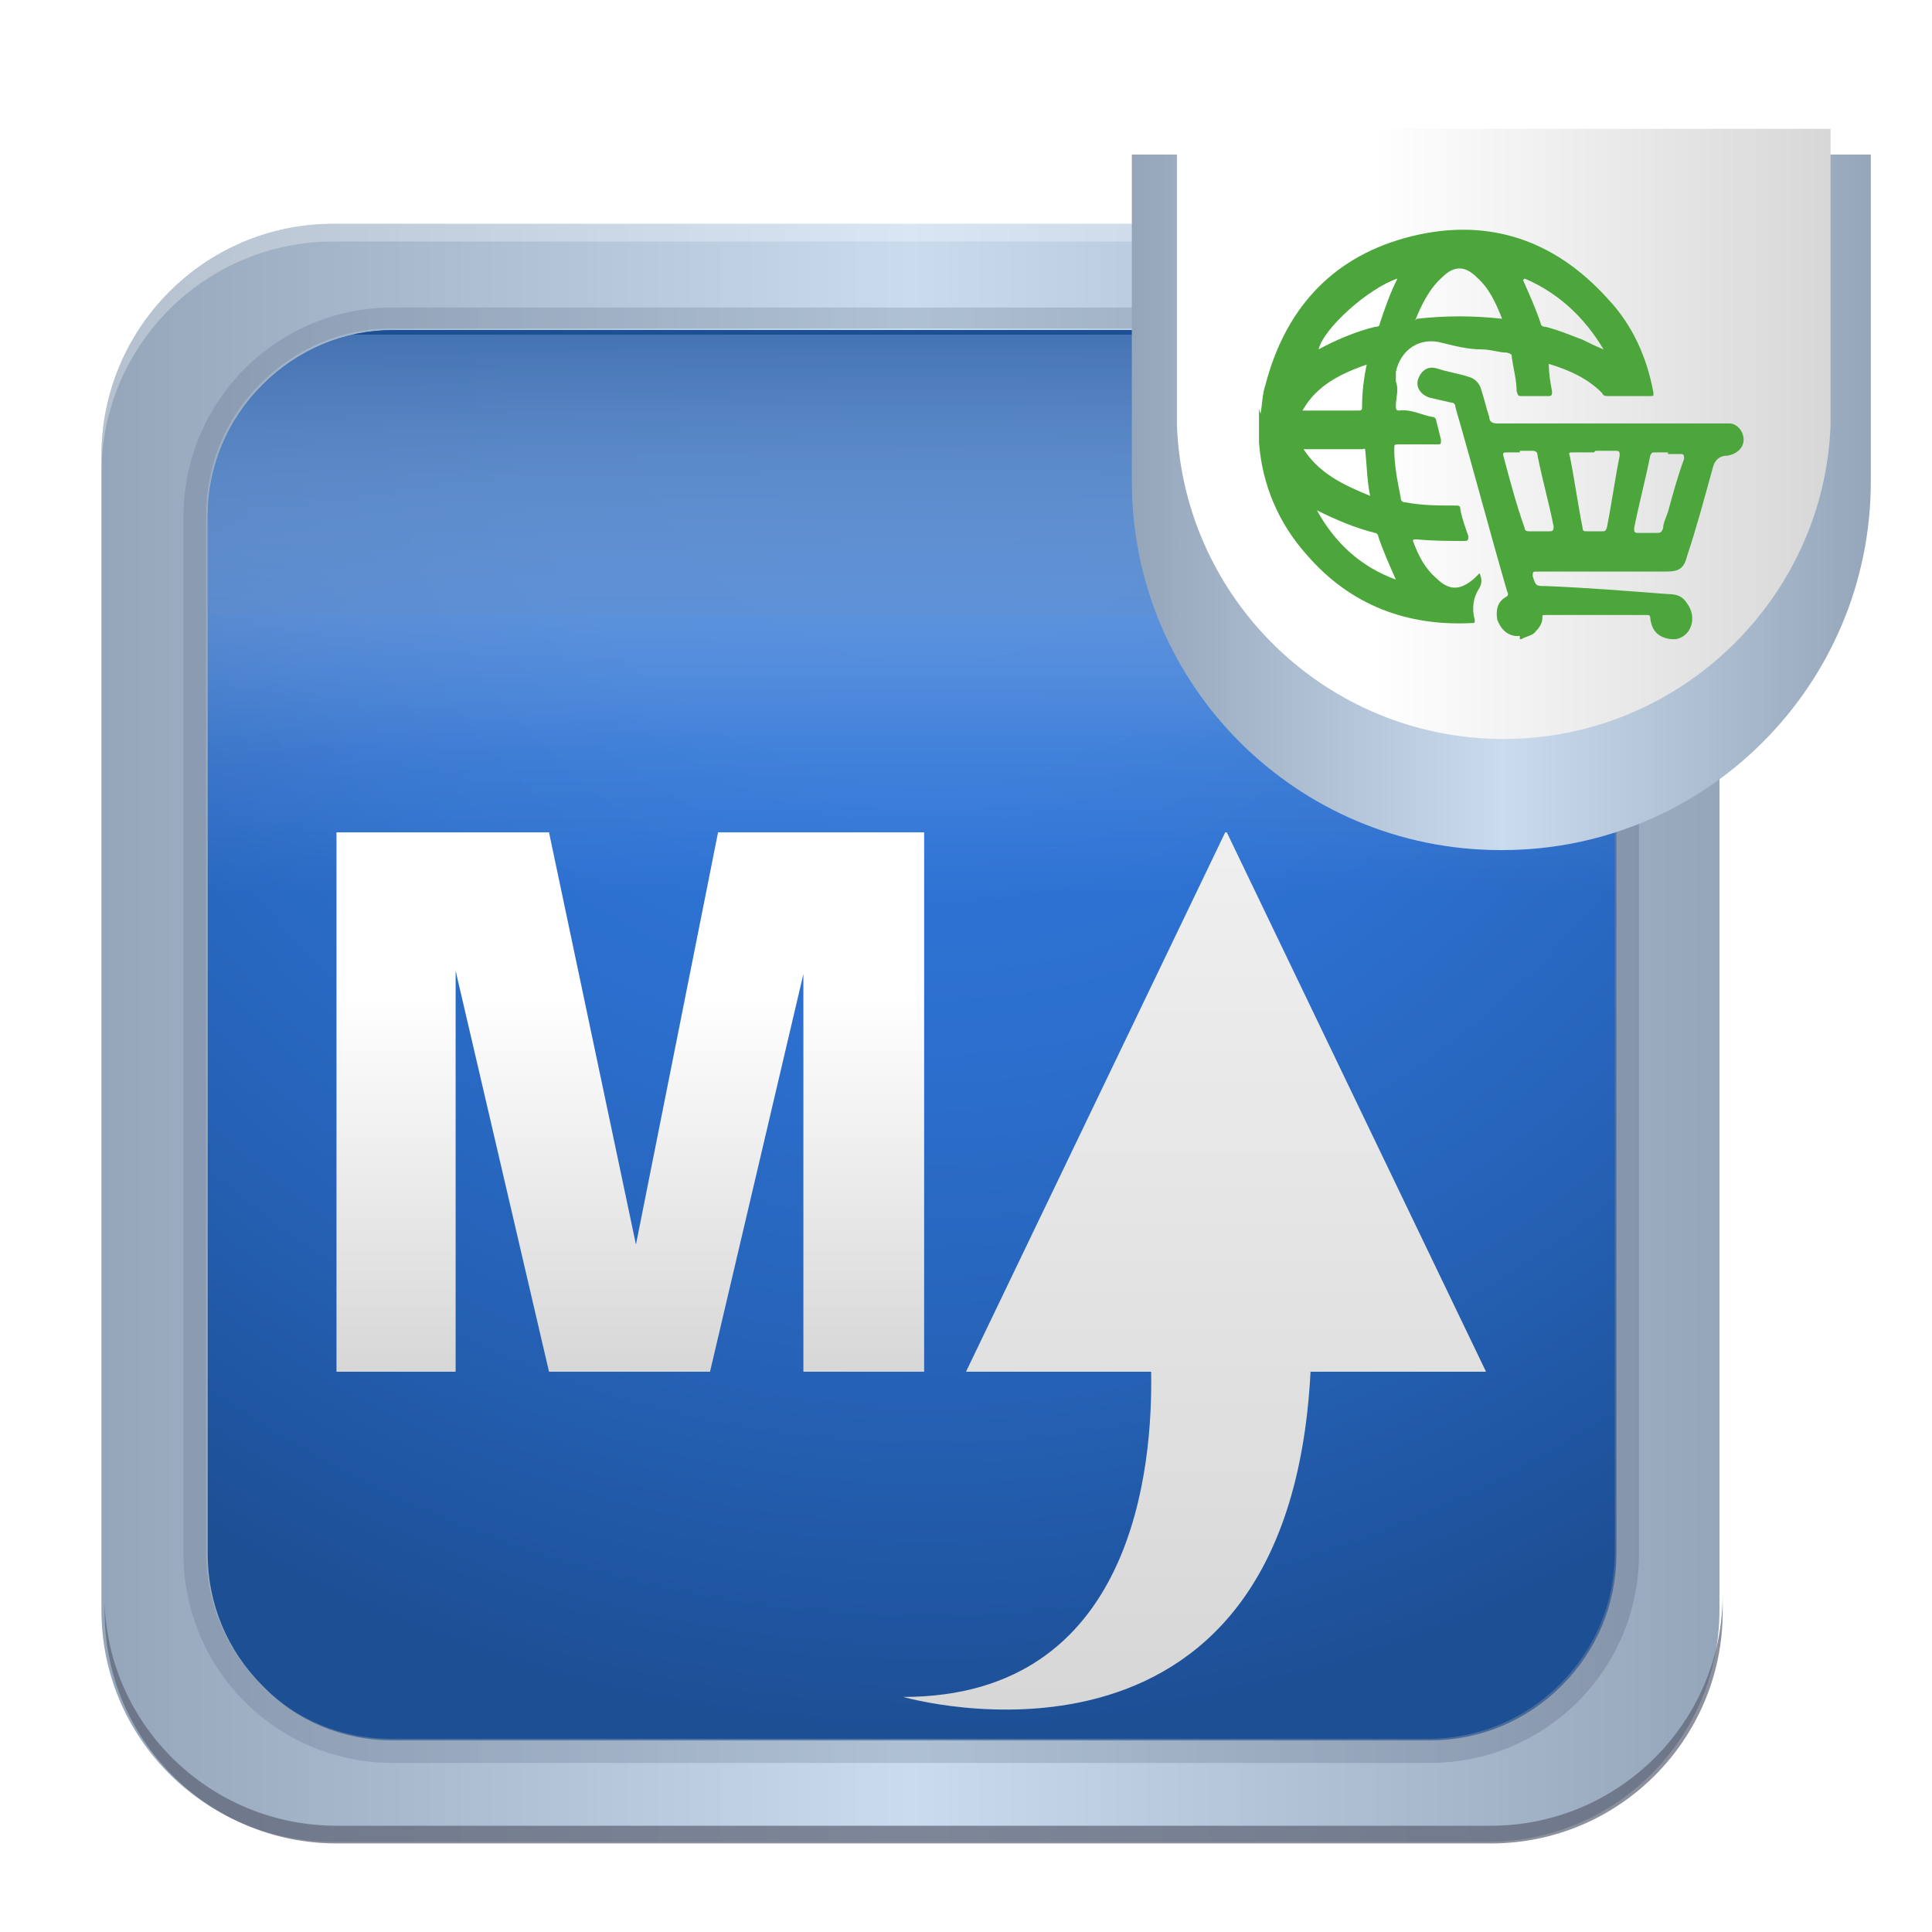 <?xml version="1.0" encoding="UTF-8"?>
<svg xmlns="http://www.w3.org/2000/svg" xmlns:xlink="http://www.w3.org/1999/xlink" version="1.1" viewBox="0 0 120 120">
  <!-- Generator: Adobe Illustrator 29.2.1, SVG Export Plug-In . SVG Version: 2.1.0 Build 116)  -->
  <defs>
    <style>
      .st0 {
        filter: url(#drop-shadow-1);
      }

      .st1 {
        fill: url(#linear-gradient3);
      }

      .st2 {
        fill: url(#linear-gradient6);
      }

      .st3 {
        fill: url(#linear-gradient4);
      }

      .st4 {
        fill: url(#linear-gradient2);
        opacity: .5;
      }

      .st5 {
        fill: url(#radial-gradient);
      }

      .st6 {
        fill: url(#linear-gradient);
      }

      .st7 {
        isolation: isolate;
      }

      .st8 {
        fill: #5b6274;
      }

      .st9 {
        fill: url(#linear-gradient5);
        filter: url(#drop-shadow-2);
      }

      .st10 {
        fill: #fff;
      }

      .st11 {
        opacity: .7;
      }

      .st12 {
        opacity: .3;
      }

      .st13 {
        fill: #4ca63b;
      }

      .st14 {
        fill: url(#linear-gradient1);
        mix-blend-mode: multiply;
      }
    </style>
    <linearGradient id="linear-gradient" x1="6.3" y1="64.2" x2="106.8" y2="64.2" gradientUnits="userSpaceOnUse">
      <stop offset="0" stop-color="#95a6ba"/>
      <stop offset=".5" stop-color="#cadbee"/>
      <stop offset="1" stop-color="#95a6ba"/>
    </linearGradient>
    <radialGradient id="radial-gradient" cx="57.7" cy="22" fx="57.7" fy="22" r="85.4" gradientUnits="userSpaceOnUse">
      <stop offset="0" stop-color="#3078dc"/>
      <stop offset=".3" stop-color="#2f76d8"/>
      <stop offset=".5" stop-color="#2c6fce"/>
      <stop offset=".7" stop-color="#2765bc"/>
      <stop offset=".9" stop-color="#2057a3"/>
      <stop offset="1" stop-color="#1d4f95"/>
    </radialGradient>
    <linearGradient id="linear-gradient1" x1="56.6" y1="20.8" x2="56.6" y2="107.5" gradientUnits="userSpaceOnUse">
      <stop offset="0" stop-color="#1d4f95"/>
      <stop offset="0" stop-color="#4a72aa" stop-opacity=".8"/>
      <stop offset=".1" stop-color="#7a98c1" stop-opacity=".6"/>
      <stop offset=".2" stop-color="#a4b8d4" stop-opacity=".4"/>
      <stop offset=".2" stop-color="#c5d2e4" stop-opacity=".3"/>
      <stop offset=".3" stop-color="#dfe6f0" stop-opacity=".1"/>
      <stop offset=".4" stop-color="#f1f4f8" stop-opacity="0"/>
      <stop offset=".6" stop-color="#fcfcfd" stop-opacity="0"/>
      <stop offset="1" stop-color="#fff" stop-opacity="0"/>
    </linearGradient>
    <linearGradient id="linear-gradient2" x1="11.4" y1="64.2" x2="101.7" y2="64.2" gradientUnits="userSpaceOnUse">
      <stop offset="0" stop-color="#7a8aa3"/>
      <stop offset=".5" stop-color="#95a6ba"/>
      <stop offset="1" stop-color="#718098"/>
    </linearGradient>
    <filter id="drop-shadow-1" x="12.3" y="43.3" width="89" height="72" filterUnits="userSpaceOnUse">
      <feOffset dx="0" dy="4.3"/>
      <feGaussianBlur result="blur" stdDeviation="2.6"/>
      <feFlood flood-color="#161815" flood-opacity=".5"/>
      <feComposite in2="blur" operator="in"/>
      <feComposite in="SourceGraphic"/>
    </filter>
    <linearGradient id="linear-gradient3" x1="39.2" y1="80.7" x2="39.2" y2="47.5" gradientUnits="userSpaceOnUse">
      <stop offset="0" stop-color="#d7d7d7"/>
      <stop offset=".7" stop-color="#fff"/>
    </linearGradient>
    <linearGradient id="linear-gradient4" x1="74.1" y1="101.5" x2="74.1" y2="-24.6" xlink:href="#linear-gradient3"/>
    <linearGradient id="linear-gradient5" x1="1899.1" y1="-157.9" x2="1945" y2="-157.9" gradientTransform="translate(2015.4 -131) rotate(-180)" xlink:href="#linear-gradient"/>
    <filter id="drop-shadow-2" x="62.3" y="1.3" width="63" height="60" filterUnits="userSpaceOnUse">
      <feOffset dx="0" dy="4.3"/>
      <feGaussianBlur result="blur1" stdDeviation="2.6"/>
      <feFlood flood-color="#161815" flood-opacity=".5"/>
      <feComposite in2="blur1" operator="in"/>
      <feComposite in="SourceGraphic"/>
    </filter>
    <linearGradient id="linear-gradient6" x1="1901.7" y1="-157.9" x2="1942.3" y2="-157.9" gradientTransform="translate(2015.4 -131) rotate(-180)" xlink:href="#linear-gradient3"/>
  </defs>
  <g class="st7">
    <g id="Layer_3">
      <g>
        <g>
          <g>
            <path class="st6" d="M92.4,13.9H20.7s0,0,0,0c-8,0-14.4,6.5-14.4,14.4s0,.4,0,.6v70.5c0,.2,0,.4,0,.6,0,8,6.5,14.4,14.4,14.4s0,0,0,0h0s71.7,0,71.7,0h0c8,0,14.4-6.5,14.4-14.4V28.4c0-8-6.5-14.4-14.4-14.4Z"/>
            <path class="st5" d="M88.8,20.5c3.1,0,6,1.2,8.2,3.4,2.2,2.2,3.4,5.1,3.4,8.2v64.4c0,3.1-1.2,6-3.4,8.2-2.2,2.2-5.1,3.4-8.2,3.4h0s-64.4,0-64.4,0c0,0,0,0,0,0s0,0,0,0c-3.1,0-6-1.2-8.1-3.4-2.2-2.2-3.4-5.1-3.4-8.2s0-.3,0-.5c0,0,0,0,0,0v-63.4s0,0,0,0c0-.2,0-.3,0-.5,0-3.1,1.2-6,3.4-8.2,2.2-2.2,5.1-3.4,8.1-3.4,0,0,0,0,0,0s0,0,0,0h64.4"/>
            <path class="st14" d="M88.8,20.5c3.1,0,6,1.2,8.2,3.4,2.2,2.2,3.4,5.1,3.4,8.2v64.4c0,3.1-1.2,6-3.4,8.2-2.2,2.2-5.1,3.4-8.2,3.4h0s-64.4,0-64.4,0c0,0,0,0,0,0s0,0,0,0c-3.1,0-6-1.2-8.1-3.4-2.2-2.2-3.4-5.1-3.4-8.2s0-.3,0-.5c0,0,0,0,0,0v-63.4s0,0,0,0c0-.2,0-.3,0-.5,0-3.1,1.2-6,3.4-8.2,2.2-2.2,5.1-3.4,8.1-3.4,0,0,0,0,0,0s0,0,0,0h64.4"/>
            <path class="st4" d="M88.8,19.1H24.4s0,0,0,0c-7.2,0-13,5.8-13,13s0,.3,0,.5v63.4c0,.2,0,.3,0,.5,0,7.2,5.8,13,13,13h0s0,0,0,0h64.4c7.2,0,13-5.8,13-13V32c0-7.2-5.8-13-13-13ZM100.3,96.4c0,3.1-1.2,6-3.4,8.2-2.2,2.2-5.1,3.4-8.2,3.4h0s-64.4,0-64.4,0c0,0,0,0,0,0s0,0,0,0c-3.1,0-6-1.2-8.1-3.4-2.2-2.2-3.4-5.1-3.4-8.2s0-.3,0-.5c0,0,0,0,0,0v-63.4s0,0,0,0c0-.2,0-.3,0-.5,0-3.1,1.2-6,3.4-8.2,2.2-2.2,5.1-3.4,8.1-3.4,0,0,0,0,0,0s0,0,0,0h64.4c3.1,0,6,1.2,8.2,3.4,2.2,2.2,3.4,5.1,3.4,8.2v64.4Z"/>
            <g class="st0">
              <path class="st1" d="M57.4,47.4v33.5h-7.5v-24.7l-5.8,24.7h-10l-5.8-24.9v24.9h-7.4v-33.5h13.2l5.4,25.6,5.1-25.6h12.7Z"/>
              <path class="st3" d="M76.1,47.4l-16.1,33.5h11.5c.1,5.8-1,20.2-15.4,20.2,0,0,23.9,6.9,25.3-20.2h10.9l-16.1-33.5Z"/>
            </g>
            <g class="st12">
              <path class="st10" d="M20.7,15h0s71.7,0,71.7,0h0s0,0,0,0c7.8,0,14.2,6.2,14.4,13.9h0c0-.2,0-.4,0-.6,0-8-6.5-14.4-14.4-14.4h0s0,0,0,0H20.7s0,0,0,0c-8,0-14.4,6.5-14.4,14.4v1.1c0-8,6.5-14.4,14.4-14.4Z"/>
            </g>
          </g>
          <g class="st11">
            <path class="st8" d="M92.6,113.4h0s-71.7,0-71.7,0h0s0,0,0,0c-7.8,0-14.2-6.2-14.4-13.9h0c0,.2,0,.4,0,.6,0,8,6.5,14.4,14.4,14.4h0s0,0,0,0h71.7c8,0,14.4-6.5,14.4-14.4v-1.1c0,8-6.5,14.4-14.4,14.4Z"/>
          </g>
        </g>
        <path class="st9" d="M93.3,48.5c12.7,0,22.9-10.3,22.9-22.9V5.3h-45.9v20.3c0,12.7,10.3,22.9,22.9,22.9Z"/>
        <path class="st2" d="M73.1,26.4c.4,10.8,9.3,19.5,20.3,19.5,10.9,0,19.9-8.7,20.3-19.5h0V8h-40.6v18.4h0Z"/>
        <g>
          <path class="st13" d="M78.3,25.7c.1-.6.1-1.2.3-1.8,1.2-4.6,4-7.8,8.6-9.1,5-1.4,9.3,0,12.7,3.8,1.5,1.6,2.4,3.6,2.8,5.8,0,.2,0,.2-.2.2-.9,0-1.7,0-2.6,0-.2,0-.3,0-.4-.2-.9-.9-2-1.4-3.3-1.8,0,.6.1,1.2.2,1.7,0,.2,0,.3-.2.3-.6,0-1.1,0-1.7,0-.2,0-.2,0-.3-.3,0-.7-.2-1.4-.3-2.1,0-.2,0-.2-.3-.3-.5,0-1-.2-1.6-.2-.8,0-1.6-.2-2.4-.4-1.4-.4-2.6.4-2.9,1.8,0,.2,0,.4,0,.6.2.5,0,1,0,1.5,0,.2,0,.3.2.3.8-.1,1.4.3,2.1.4.1,0,.2.1.2.2.1.4.2.8.3,1.2,0,.3,0,.3-.2.3-.8,0-1.6,0-2.4,0-.3,0-.3,0-.3.3,0,1,.2,2,.4,3,0,.2.1.3.3.3,1,.2,2.1.2,3.1.2.2,0,.3,0,.3.2.1.6.3,1.1.5,1.7,0,.2,0,.3-.2.3-1,0-2,0-3-.1-.2,0-.3,0-.2.2.3.8.7,1.6,1.4,2.2.8.8,1.5.8,2.4,0,0,0,.2-.2.3-.3.1.3.2.5,0,.9-.4.6-.5,1.3-.3,2,0,.2,0,.2-.2.2-4,.2-7.5-1.1-10.2-4.2-1.8-2-2.8-4.4-3-7,0,0,0-.2,0-.3,0-.6,0-1.2,0-1.8ZM88,19.8c1.8-.2,3.5-.2,5.3,0-.4-1-.8-1.9-1.6-2.6-.7-.7-1.4-.7-2.1,0-.8.7-1.3,1.7-1.7,2.7ZM80.9,27.8c1,1.6,2.5,2.3,4.2,3-.2-1-.2-1.9-.3-2.8,0-.2-.1-.1-.2-.1-.7,0-1.4,0-2.2,0-.5,0-.9,0-1.5,0ZM85,22.6c-1.7.6-3.2,1.3-4.1,2.9,0,0,0,0,0,0,1.2,0,2.4,0,3.5,0,.2,0,.2-.1.2-.2,0-.9.1-1.8.3-2.7ZM86.8,17.3c-1.8.6-4.6,3.1-4.9,4.4,1.1-.6,2.3-1.1,3.5-1.4.1,0,.3,0,.3-.2.3-.9.6-1.8,1.1-2.8ZM81.8,31.7c1.1,2,2.7,3.5,4.9,4.3-.4-.9-.8-1.8-1.1-2.7,0-.1-.1-.2-.2-.2-1.2-.3-2.4-.8-3.6-1.4ZM94.6,17.4c.4.9.8,1.8,1.1,2.7,0,.1.1.2.3.2.8.2,1.5.5,2.3.8.4.2.8.4,1.3.6-1.2-2-2.8-3.5-4.9-4.4Z"/>
          <path class="st13" d="M94.4,39.5c-.1,0-.2,0-.3,0-.6-.1-.9-.5-1.1-1-.1-.6,0-1.1.5-1.4.2-.1.2-.2.1-.4-1.1-3.8-2.1-7.6-3.2-11.4,0-.2-.1-.3-.3-.3-.4-.1-.9-.2-1.3-.3-.6-.2-.9-.7-.7-1.2.2-.5.6-.8,1.2-.6.6.2,1.3.3,1.9.5.4.1.7.4.8.8.2.6.3,1.1.5,1.7,0,.3.2.4.5.4,4.6,0,9.3,0,13.9,0,.2,0,.3,0,.5,0,.5,0,.9.5.9,1,0,.5-.4.9-1,1q-.7,0-.9.7c-.5,1.8-1,3.7-1.6,5.5-.2.8-.5,1-1.3,1-2.7,0-5.3,0-8,0-.3,0-.3,0-.3.3.2.6.2.6.8.6,2.5.1,5,.3,7.6.5.5,0,.9.1,1.2.6.6.8.3,2-.7,2.2,0,0-.2,0-.2,0h-.1s0,0,0,0c-.8-.1-1.2-.5-1.3-1.3,0-.2-.1-.2-.2-.2-2.1,0-4.2,0-6.3,0-.2,0-.2,0-.2.2,0,.3-.2.6-.4.8-.2.3-.6.3-.9.5h-.1ZM99,28.1c-.4,0-.9,0-1.3,0-.2,0-.3,0-.2.2.3,1.5.5,3,.8,4.5,0,.2.1.2.3.2.3,0,.6,0,.9,0,.2,0,.2,0,.3-.2.3-1.5.5-3,.8-4.5,0-.2,0-.3-.2-.3-.4,0-.8,0-1.3,0ZM103.6,28.1c-.3,0-.5,0-.8,0-.2,0-.2,0-.3.2-.3,1.5-.7,3-1,4.5,0,.2,0,.3.2.3.4,0,.8,0,1.2,0,.2,0,.3,0,.4-.3,0-.3.2-.7.3-1,.3-1.1.6-2.2,1-3.3,0-.2,0-.3-.2-.3-.2,0-.5,0-.8,0ZM94.4,28.1c-.3,0-.5,0-.8,0-.2,0-.3,0-.2.3.4,1.5.8,3,1.3,4.4,0,.2.2.2.3.2.4,0,.8,0,1.2,0,.2,0,.3,0,.3-.3-.3-1.5-.7-2.9-1-4.4,0-.2-.1-.3-.3-.3-.2,0-.5,0-.8,0Z"/>
        </g>
      </g>
    </g>
  </g>
</svg>